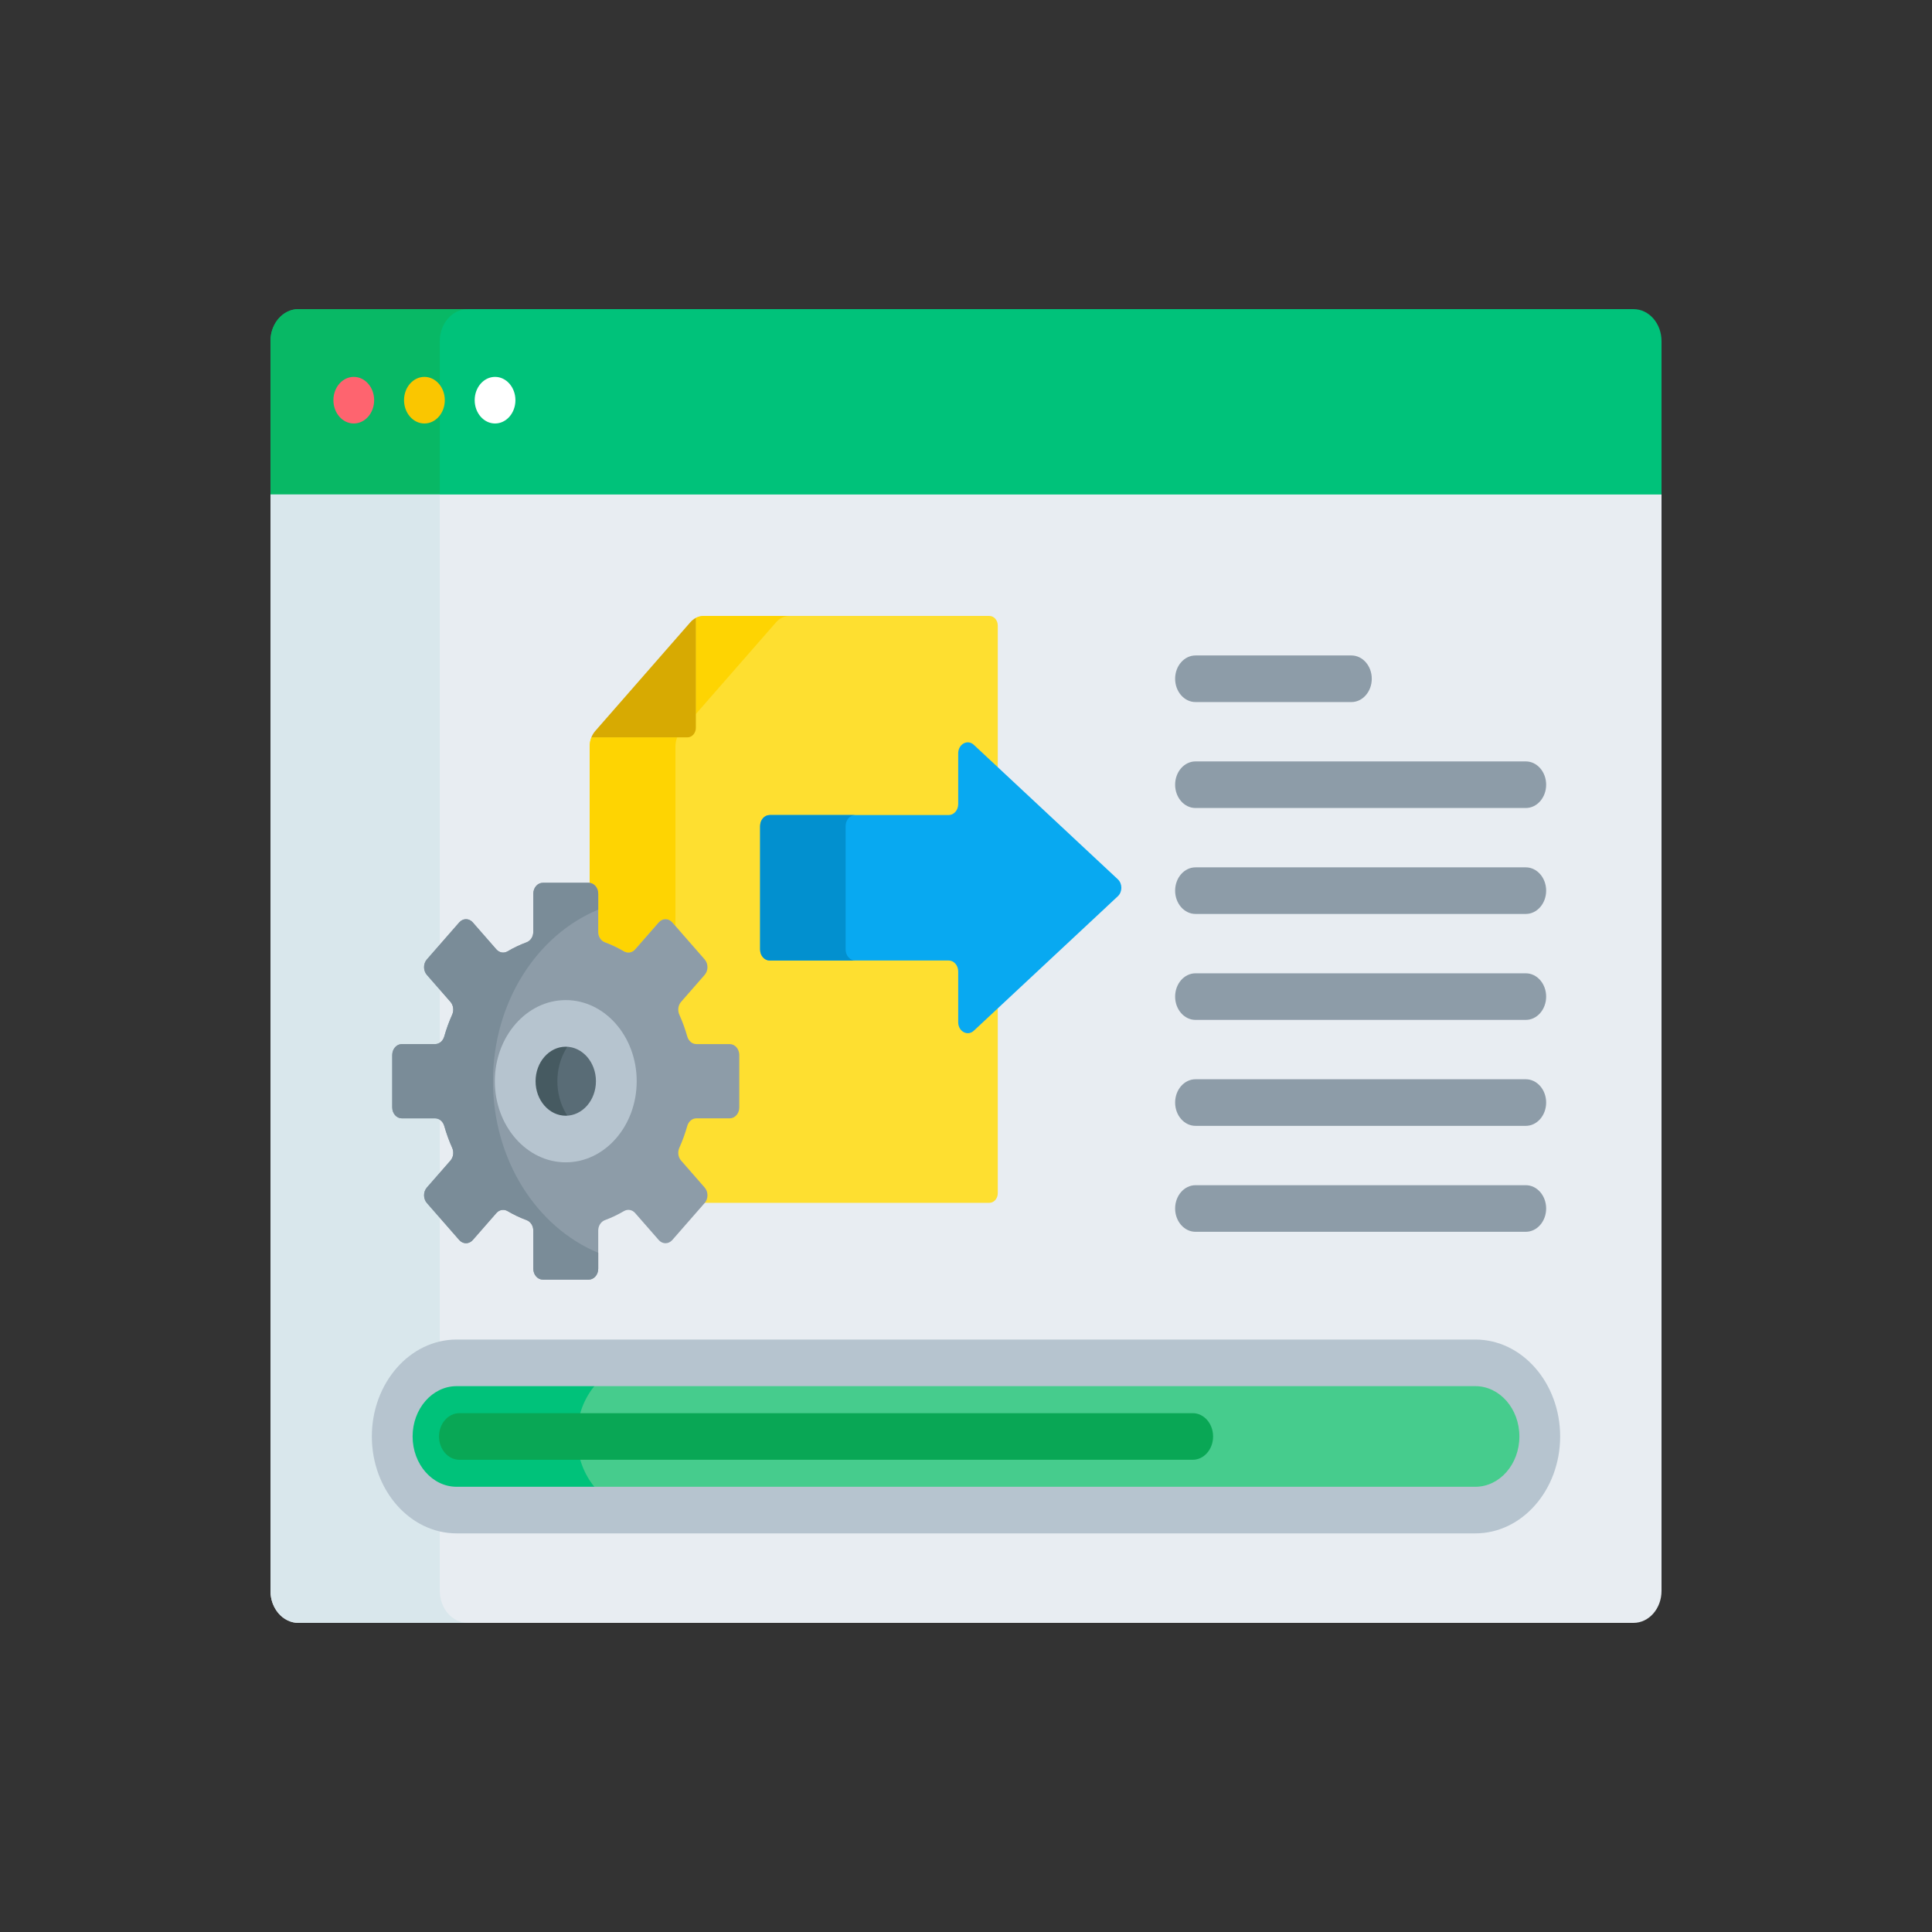 <svg xmlns="http://www.w3.org/2000/svg" width="200" height="200" viewBox="0 0 200 200" fill="none"><rect x="0" y="0" width="200" height="200" fill="#333333" stroke="none"/><path d="M169.103 32.001H30.897C29.297 32.001 28 33.484 28 35.313V51.191L28.657 51.523H171.565L172 51.191V35.313C172 33.484 170.703 32.001 169.103 32.001V32.001Z" fill="#00C27A"></path><path d="M45.529 51.191V35.313C45.529 33.483 46.826 32 48.427 32H30.897C29.297 32 28 33.483 28 35.313V51.191H45.529Z" fill="#08B865"></path><path d="M169.103 168H30.897C29.297 168 28 166.517 28 164.688V51.191H172V164.687C172 166.517 170.703 168 169.103 168V168Z" fill="#E8EDF2"></path><path d="M45.529 164.688V51.191H28V164.687C28 166.517 29.297 168 30.897 168H48.427C46.826 168 45.529 166.517 45.529 164.688V164.688Z" fill="#D9E7EC"></path><path d="M36.623 43.839C37.788 43.839 38.732 42.759 38.732 41.427C38.732 40.094 37.788 39.015 36.623 39.015C35.458 39.015 34.514 40.094 34.514 41.427C34.514 42.759 35.458 43.839 36.623 43.839Z" fill="#FE646F"></path><path d="M43.935 43.839C45.1 43.839 46.045 42.759 46.045 41.427C46.045 40.094 45.1 39.015 43.935 39.015C42.771 39.015 41.826 40.094 41.826 41.427C41.826 42.759 42.771 43.839 43.935 43.839Z" fill="#FAC600"></path><path d="M51.248 43.839C52.413 43.839 53.357 42.759 53.357 41.427C53.357 40.094 52.413 39.015 51.248 39.015C50.083 39.015 49.139 40.094 49.139 41.427C49.139 42.759 50.083 43.839 51.248 43.839Z" fill="white"></path><path d="M102.419 63.762H72.841C72.56 63.762 72.286 63.836 72.035 63.967L71.753 64.289V75.338C71.753 75.709 71.49 76.01 71.166 76.01H61.503L61.221 76.332C61.106 76.619 61.042 76.932 61.042 77.254V91.719C61.383 91.778 61.647 92.113 61.647 92.519V96.466C61.647 97.099 62.005 97.656 62.538 97.853C63.194 98.096 63.841 98.402 64.459 98.766C64.642 98.873 64.847 98.93 65.052 98.93C65.391 98.93 65.71 98.779 65.949 98.507L68.391 95.713C68.525 95.56 68.704 95.476 68.893 95.476C69.083 95.476 69.261 95.56 69.395 95.713L72.747 99.546C72.881 99.699 72.955 99.903 72.955 100.12C72.955 100.337 72.881 100.541 72.747 100.694L70.304 103.487C69.912 103.935 69.821 104.619 70.078 105.19C70.395 105.897 70.664 106.637 70.876 107.387C71.048 107.997 71.535 108.406 72.089 108.406H75.54C75.932 108.406 76.25 108.77 76.25 109.217V114.637C76.25 115.085 75.932 115.448 75.54 115.448H72.089C71.535 115.448 71.048 115.857 70.876 116.466C70.664 117.217 70.395 117.956 70.078 118.664C69.821 119.234 69.913 119.919 70.304 120.367L72.747 123.16C73.023 123.476 73.023 123.992 72.747 124.308L72.565 124.516H102.42C102.9 124.516 103.289 124.071 103.289 123.522V64.756C103.289 64.207 102.899 63.762 102.419 63.762V63.762Z" fill="#FEDF30"></path><path d="M61.221 76.332C61.106 76.619 61.042 76.932 61.042 77.254V91.398C61.539 91.459 61.928 91.934 61.928 92.519V96.466C61.928 96.962 62.211 97.394 62.624 97.547C63.304 97.798 63.961 98.111 64.588 98.48C64.974 98.707 65.443 98.63 65.75 98.279L68.192 95.486C68.579 95.043 69.207 95.043 69.594 95.486L69.923 95.862V77.254C69.923 76.933 69.986 76.619 70.1 76.332H61.221Z" fill="#FED402"></path><path d="M72.841 63.762C72.56 63.762 72.285 63.834 72.034 63.965V73.916L80.344 64.414C80.709 63.996 81.205 63.762 81.721 63.762H72.841V63.762Z" fill="#FED402"></path><path d="M72.035 75.338V63.964C71.825 64.074 71.631 64.224 71.465 64.414L61.613 75.679C61.447 75.869 61.316 76.091 61.22 76.331H71.166C71.646 76.331 72.035 75.887 72.035 75.338V75.338Z" fill="#D7AA02"></path><path d="M100.811 106.699L115.718 92.78C116.204 92.326 116.204 91.478 115.718 91.024L100.811 77.105C100.164 76.501 99.193 77.027 99.193 77.983V83.242C99.193 83.868 98.749 84.375 98.202 84.375H79.68C79.132 84.375 78.689 84.883 78.689 85.509V98.295C78.689 98.921 79.132 99.429 79.68 99.429H98.202C98.749 99.429 99.193 99.936 99.193 100.562V105.821C99.193 106.777 100.164 107.304 100.811 106.699Z" fill="#08A9F1"></path><path d="M87.541 98.296V85.509C87.541 84.883 87.985 84.376 88.532 84.376H79.68C79.132 84.376 78.689 84.883 78.689 85.509V98.296C78.689 98.922 79.132 99.429 79.68 99.429H88.532C87.985 99.429 87.541 98.922 87.541 98.296Z" fill="#0290CF"></path><path d="M139.896 72.677H123.759C122.594 72.677 121.649 71.597 121.649 70.264C121.649 68.932 122.594 67.853 123.759 67.853H139.896C141.06 67.853 142.005 68.932 142.005 70.264C142.005 71.597 141.06 72.677 139.896 72.677Z" fill="#8D9CA8"></path><path d="M157.948 83.645H123.759C122.594 83.645 121.649 82.565 121.649 81.233C121.649 79.9 122.594 78.821 123.759 78.821H157.948C159.113 78.821 160.057 79.9 160.057 81.233C160.057 82.565 159.113 83.645 157.948 83.645V83.645Z" fill="#8D9CA8"></path><path d="M157.948 94.612H123.759C122.594 94.612 121.649 93.532 121.649 92.2C121.649 90.868 122.594 89.788 123.759 89.788H157.948C159.113 89.788 160.057 90.868 160.057 92.2C160.057 93.532 159.113 94.612 157.948 94.612V94.612Z" fill="#8D9CA8"></path><path d="M157.948 105.58H123.759C122.594 105.58 121.649 104.501 121.649 103.168C121.649 101.836 122.594 100.756 123.759 100.756H157.948C159.113 100.756 160.057 101.836 160.057 103.168C160.057 104.501 159.113 105.58 157.948 105.58V105.58Z" fill="#8D9CA8"></path><path d="M157.948 116.548H123.759C122.594 116.548 121.649 115.468 121.649 114.136C121.649 112.803 122.594 111.724 123.759 111.724H157.948C159.113 111.724 160.057 112.803 160.057 114.136C160.057 115.468 159.113 116.548 157.948 116.548V116.548Z" fill="#8D9CA8"></path><path d="M157.948 127.515H123.759C122.594 127.515 121.649 126.436 121.649 125.103C121.649 123.771 122.594 122.691 123.759 122.691H157.948C159.113 122.691 160.057 123.771 160.057 125.103C160.057 126.436 159.113 127.515 157.948 127.515V127.515Z" fill="#8D9CA8"></path><path d="M152.732 156.322H47.267C43.587 156.322 40.603 152.91 40.603 148.702C40.603 144.494 43.587 141.082 47.267 141.082H152.732C156.413 141.082 159.396 144.494 159.396 148.702C159.396 152.91 156.413 156.322 152.732 156.322Z" fill="#46CC8D"></path><path d="M59.726 148.702C59.726 144.494 62.71 141.082 66.39 141.082H47.267C43.587 141.082 40.603 144.494 40.603 148.702C40.603 152.91 43.587 156.322 47.267 156.322H66.39C62.71 156.322 59.726 152.91 59.726 148.702V148.702Z" fill="#00C27A"></path><path d="M152.732 158.734H47.267C42.43 158.734 38.494 154.234 38.494 148.702C38.494 143.171 42.43 138.67 47.267 138.67H152.732C157.57 138.67 161.506 143.171 161.506 148.702C161.506 154.234 157.57 158.734 152.732 158.734ZM47.267 143.494C44.756 143.494 42.713 145.83 42.713 148.702C42.713 151.574 44.756 153.91 47.267 153.91H152.732C155.244 153.91 157.287 151.574 157.287 148.702C157.287 145.83 155.244 143.494 152.732 143.494H47.267Z" fill="#B6C4CF"></path><path d="M123.469 151.115H47.558C46.393 151.115 45.448 150.035 45.448 148.703C45.448 147.37 46.393 146.291 47.558 146.291H123.469C124.634 146.291 125.579 147.37 125.579 148.703C125.579 150.035 124.634 151.115 123.469 151.115Z" fill="#09A755"></path><path d="M76.531 114.637V109.217C76.531 108.591 76.087 108.084 75.54 108.084H72.088C71.655 108.084 71.277 107.76 71.143 107.288C70.924 106.51 70.65 105.76 70.327 105.043C70.129 104.601 70.196 104.065 70.503 103.714L72.946 100.921C73.333 100.478 73.333 99.761 72.946 99.319L69.594 95.486C69.207 95.043 68.579 95.043 68.192 95.486L65.75 98.279C65.443 98.63 64.974 98.707 64.588 98.48C63.961 98.111 63.304 97.798 62.624 97.547C62.212 97.395 61.928 96.962 61.928 96.466V92.519C61.928 91.894 61.484 91.386 60.937 91.386H56.197C55.65 91.386 55.206 91.894 55.206 92.519V96.466C55.206 96.962 54.923 97.395 54.51 97.547C53.83 97.798 53.174 98.112 52.547 98.48C52.16 98.707 51.691 98.63 51.384 98.279L48.942 95.486C48.555 95.043 47.927 95.043 47.54 95.486L44.189 99.319C43.802 99.761 43.802 100.478 44.189 100.921L46.631 103.714C46.938 104.065 47.005 104.601 46.807 105.043C46.484 105.76 46.211 106.51 45.991 107.288C45.858 107.76 45.479 108.084 45.046 108.084H41.595C41.047 108.084 40.603 108.591 40.603 109.217V114.637C40.603 115.263 41.047 115.771 41.595 115.771H45.047C45.48 115.771 45.858 116.094 45.992 116.566C46.211 117.344 46.485 118.094 46.807 118.812C47.006 119.253 46.939 119.789 46.632 120.14L44.189 122.933C43.802 123.376 43.802 124.093 44.189 124.536L47.541 128.368C47.928 128.811 48.555 128.811 48.942 128.368L51.385 125.575C51.692 125.224 52.161 125.148 52.547 125.374C53.174 125.743 53.83 126.056 54.511 126.307C54.923 126.459 55.207 126.892 55.207 127.388V131.335C55.207 131.961 55.65 132.468 56.198 132.468H60.938C61.485 132.468 61.929 131.961 61.929 131.335V127.388C61.929 126.892 62.212 126.459 62.624 126.307C63.305 126.056 63.961 125.743 64.588 125.374C64.974 125.147 65.443 125.224 65.75 125.575L68.193 128.368C68.58 128.811 69.207 128.811 69.594 128.368L72.946 124.536C73.333 124.093 73.333 123.376 72.946 122.933L70.504 120.14C70.196 119.789 70.13 119.253 70.328 118.812C70.65 118.094 70.924 117.344 71.144 116.566C71.277 116.095 71.655 115.771 72.089 115.771H75.54C76.088 115.771 76.531 115.263 76.531 114.637V114.637Z" fill="#8D9CA8"></path><path d="M51.034 111.928C51.034 103.755 55.575 96.796 61.928 94.167V92.52C61.928 91.894 61.485 91.387 60.937 91.387H56.197C55.65 91.387 55.206 91.894 55.206 92.52V96.467C55.206 96.963 54.923 97.395 54.511 97.548C53.83 97.799 53.174 98.112 52.547 98.481C52.161 98.708 51.692 98.631 51.385 98.28L48.942 95.487C48.555 95.044 47.928 95.044 47.541 95.487L44.189 99.319C43.802 99.762 43.802 100.479 44.189 100.922L46.632 103.715C46.939 104.066 47.005 104.602 46.807 105.043C46.485 105.761 46.211 106.511 45.991 107.289C45.858 107.761 45.48 108.084 45.046 108.084H41.595C41.047 108.084 40.603 108.592 40.603 109.218V114.638C40.603 115.264 41.047 115.771 41.595 115.771H45.047C45.48 115.771 45.858 116.095 45.992 116.566C46.211 117.344 46.485 118.095 46.807 118.812C47.006 119.253 46.939 119.789 46.632 120.141L44.189 122.933C43.802 123.376 43.802 124.093 44.189 124.536L47.541 128.368C47.928 128.811 48.555 128.811 48.942 128.368L51.385 125.575C51.692 125.224 52.161 125.148 52.547 125.375C53.174 125.743 53.83 126.056 54.511 126.307C54.923 126.459 55.207 126.892 55.207 127.388V131.335C55.207 131.961 55.65 132.468 56.198 132.468H60.938C61.485 132.468 61.929 131.961 61.929 131.335V129.688C55.575 127.058 51.034 120.1 51.034 111.928V111.928Z" fill="#7A8C98"></path><path d="M58.567 117.912C61.458 117.912 63.802 115.233 63.802 111.927C63.802 108.622 61.458 105.942 58.567 105.942C55.676 105.942 53.333 108.622 53.333 111.927C53.333 115.233 55.676 117.912 58.567 117.912Z" fill="#596C76"></path><path d="M57.698 111.927C57.698 109.514 58.95 107.439 60.75 106.492C60.085 106.142 59.347 105.942 58.567 105.942C55.676 105.942 53.333 108.622 53.333 111.927C53.333 115.233 55.676 117.912 58.567 117.912C59.347 117.912 60.085 117.712 60.75 117.362C58.95 116.415 57.698 114.341 57.698 111.927Z" fill="#465A61"></path><path d="M58.567 120.324C54.518 120.324 51.224 116.558 51.224 111.928C51.224 107.297 54.518 103.53 58.567 103.53C62.617 103.53 65.911 107.297 65.911 111.928C65.911 116.558 62.617 120.324 58.567 120.324V120.324ZM58.567 108.354C56.844 108.354 55.442 109.957 55.442 111.928C55.442 113.898 56.844 115.5 58.567 115.5C60.291 115.5 61.692 113.898 61.692 111.928C61.692 109.957 60.291 108.354 58.567 108.354Z" fill="#B6C4CF"></path></svg>